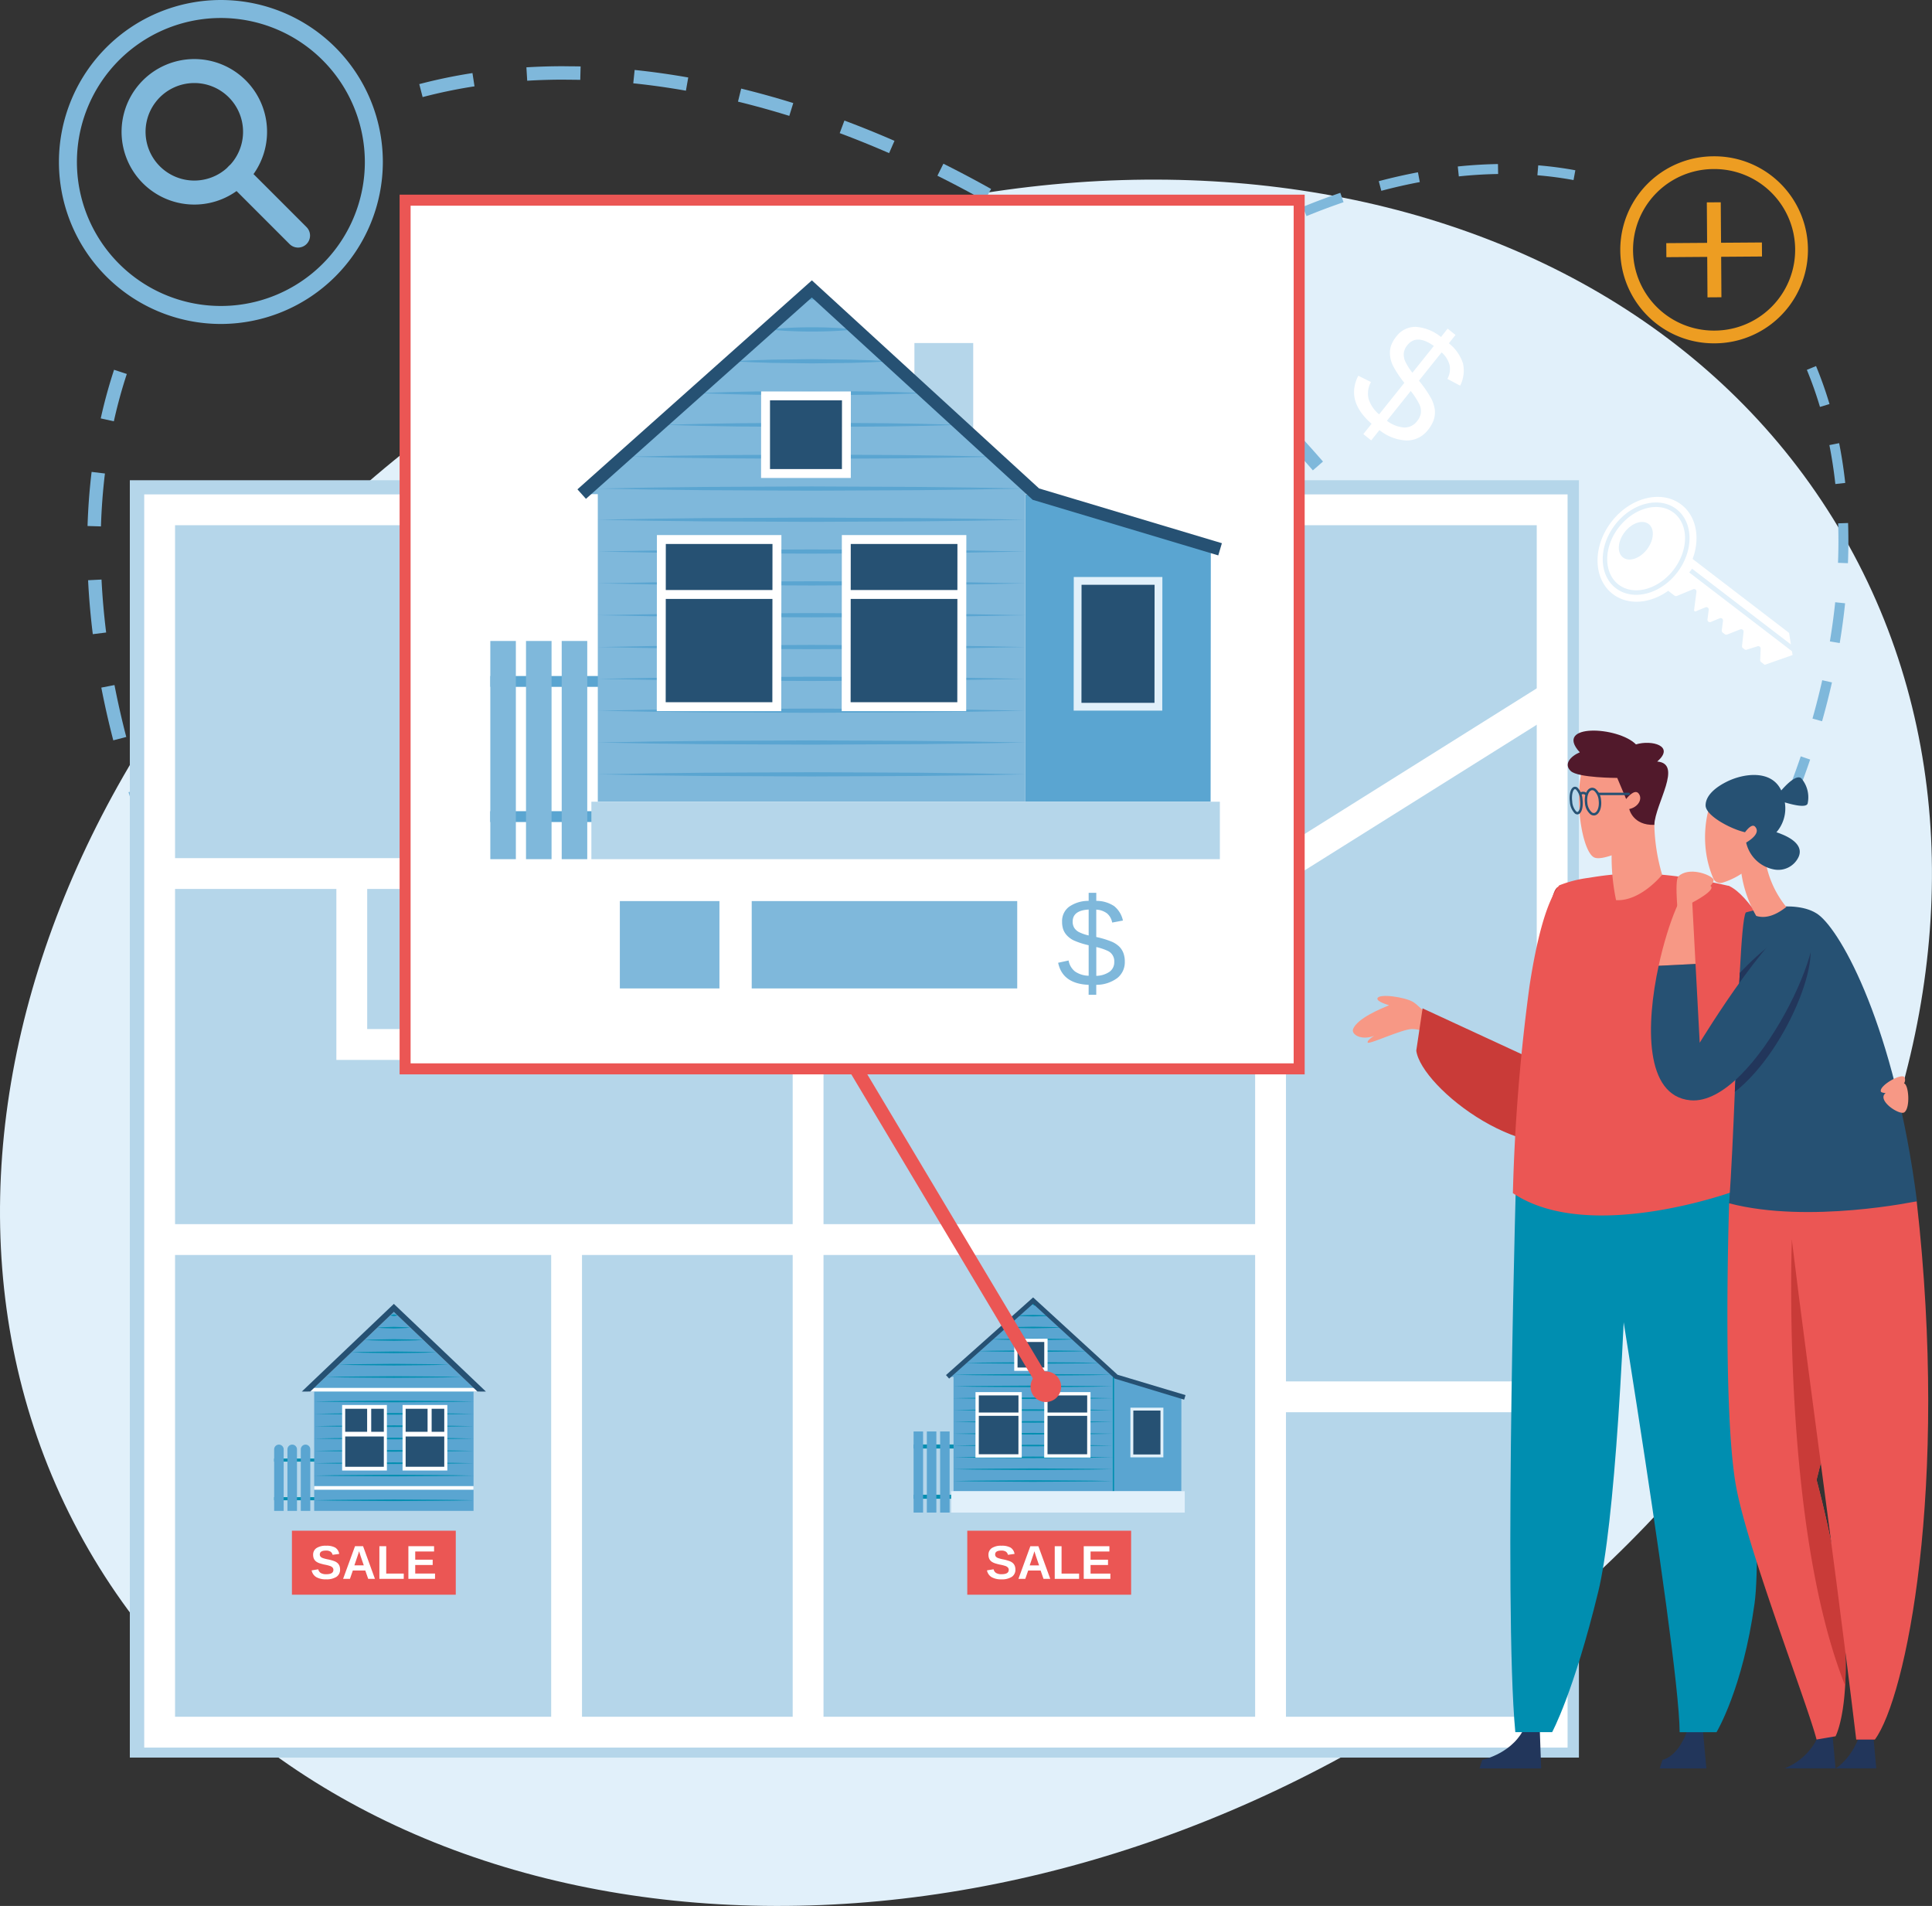 <svg id="flow02" xmlns="http://www.w3.org/2000/svg" xmlns:xlink="http://www.w3.org/1999/xlink" width="287.803" height="283.88" viewBox="0 0 287.803 283.88">
  <rect x="0" y="0" width="287.803" height="283.88" fill="#333333" stroke="none"/>
  <defs>
    <clipPath id="clip-path">
      <path id="パス_12272" data-name="パス 12272" d="M0,0H287.8V283.88H0Z" fill="none"/>
    </clipPath>
  </defs>
  <g id="マスクグループ_12" data-name="マスクグループ 12" clip-path="url(#clip-path)">
    <path id="パス_11775" data-name="パス 11775" d="M13.182,267.386C-20,209.911,11.623,129.528,83.817,87.846s157.62-28.877,190.8,28.6,1.559,137.859-70.635,179.54-157.62,28.878-190.8-28.6" transform="translate(0 -36.599)" fill="#e1f0fa"/>
    <path id="パス_11776" data-name="パス 11776" d="M184.184,249.354c-2.216,0-4.495-.078-6.772-.232l.135-1.993c2.669.18,5.331.256,7.907.219l.029,2q-.648.009-1.3.009m9.361-.474-.2-1.987c2.645-.273,5.269-.672,7.8-1.189l.4,1.959c-2.6.529-5.286.939-8,1.217m-24.154-.605c-2.621-.374-5.291-.85-7.935-1.414l.416-1.954c2.6.554,5.226,1.022,7.8,1.389Zm39.987-2.65-.609-1.9a67.394,67.394,0,0,0,7.344-2.823l.826,1.819a69.312,69.312,0,0,1-7.562,2.908m-55.743-.689c-2.542-.711-5.128-1.518-7.686-2.4l.65-1.89c2.521.867,5.07,1.663,7.575,2.363Zm-15.221-5.226c-2.451-1-4.931-2.084-7.37-3.228l.849-1.809c2.408,1.129,4.855,2.2,7.274,3.186Zm85.688-.8-1.047-1.7a60.717,60.717,0,0,0,6.413-4.539l1.258,1.553a62.881,62.881,0,0,1-6.624,4.689m-100.249-6.028c-2.344-1.245-4.7-2.571-7.009-3.942l1.022-1.718c2.28,1.355,4.609,2.665,6.924,3.9Zm112.835-4.173-1.45-1.376a60.338,60.338,0,0,0,5.022-6.038l1.617,1.174a62.416,62.416,0,0,1-5.188,6.239M110.03,224.679c-2.219-1.459-4.444-3-6.614-4.567l1.171-1.62c2.147,1.554,4.347,3.073,6.541,4.517Zm136.187-9.06-1.753-.96a65.414,65.414,0,0,0,3.351-7.119l1.855.742a67.379,67.379,0,0,1-3.454,7.337M97.009,215.26c-2.079-1.647-4.162-3.37-6.191-5.122l1.306-1.512c2.008,1.734,4.068,3.439,6.126,5.068Zm-12.161-10.5c-1.943-1.823-3.875-3.714-5.743-5.618l1.427-1.4c1.849,1.885,3.761,3.755,5.684,5.56Zm167.4-4.162-1.927-.53a77.061,77.061,0,0,0,1.691-7.705l1.97.329a78.953,78.953,0,0,1-1.734,7.907M73.6,193.294c-1.8-1.985-3.566-4.027-5.264-6.071l1.538-1.277c1.68,2.023,3.433,4.044,5.208,6.008Zm181.333-8.629-1.994-.144c.158-2.189.239-4.439.239-6.687q0-.606-.008-1.215l2-.026c.005.415.008.828.008,1.241,0,2.3-.082,4.594-.243,6.831m-191.6-3.729c-1.62-2.125-3.212-4.311-4.731-6.5l1.641-1.141c1.5,2.161,3.078,4.323,4.679,6.426Zm189.43-12.222c-.231-2.576-.564-5.22-.99-7.858l1.972-.319c.434,2.685.774,5.376,1.008,8Zm-198.6-.973c-1.426-2.257-2.817-4.577-4.136-6.893l1.736-.988c1.3,2.29,2.679,4.583,4.089,6.814Zm-7.946-13.976c-1.217-2.4-2.382-4.843-3.461-7.259l1.825-.814c1.065,2.386,2.216,4.8,3.419,7.17Zm204.037-.69c-.583-2.541-1.258-5.122-2.008-7.673l1.917-.563c.761,2.589,1.446,5.209,2.038,7.79Zm-210.587-14c-.969-2.513-1.874-5.066-2.688-7.586l1.9-.614c.8,2.485,1.7,5,2.652,7.481Zm206.126-1.225c-.876-2.459-1.84-4.95-2.865-7.4l1.844-.77c1.038,2.486,2.015,5.011,2.9,7.5ZM34.718,123.763c-.68-2.618-1.281-5.262-1.783-7.855l1.962-.38c.495,2.551,1.086,5.153,1.756,7.732Zm204.955-.561c-1.127-2.355-2.339-4.737-3.6-7.08l1.759-.949c1.28,2.371,2.507,4.782,3.648,7.166Zm-7.543-13.982c-1.349-2.243-2.779-4.5-4.251-6.716l1.663-1.106c1.489,2.238,2.936,4.523,4.3,6.791ZM31.667,107.949c-.335-2.695-.571-5.4-.7-8.035l2-.1c.128,2.588.361,5.242.689,7.888ZM223.334,95.984c-1.557-2.13-3.18-4.256-4.826-6.318l1.562-1.247c1.663,2.084,3.3,4.233,4.877,6.386ZM32.884,91.9l-2-.062c.085-2.723.29-5.435.607-8.058l1.984.239c-.31,2.566-.51,5.218-.593,7.881m180.533-8.348c-1.722-1.983-3.519-3.965-5.338-5.893l1.453-1.371c1.838,1.947,3.654,3.95,5.394,5.953ZM34.8,76.244l-1.951-.433c.547-2.466,1.216-4.9,1.986-7.242l1.9.625c-.75,2.276-1.4,4.649-1.933,7.05m167.7-4.249c-1.887-1.843-3.839-3.672-5.8-5.437l1.335-1.486c1.985,1.783,3.957,3.631,5.864,5.492ZM190.674,61.369c-2.043-1.686-4.142-3.344-6.238-4.929l1.2-1.594c2.119,1.6,4.24,3.277,6.305,4.981Zm-12.684-9.58c-2.191-1.509-4.428-2.976-6.646-4.361l1.058-1.7c2.243,1.4,4.5,2.883,6.722,4.409Zm-13.483-8.408c-2.314-1.3-4.677-2.548-7.021-3.716l.891-1.789c2.373,1.183,4.765,2.449,7.108,3.762ZM150.29,36.3c-2.442-1.065-4.917-2.068-7.358-2.979l.7-1.872c2.475.925,4.984,1.941,7.459,3.02Zm-14.868-5.548c-2.545-.79-5.116-1.5-7.643-2.121l.475-1.942c2.566.628,5.177,1.352,7.76,2.154ZM80.8,27.954,80.3,26.021a78.389,78.389,0,0,1,7.924-1.645l.306,1.975a76.244,76.244,0,0,0-7.721,1.6M120.022,27c-2.624-.462-5.263-.831-7.844-1.1l.206-1.987c2.628.272,5.314.649,7.984,1.12ZM96.379,25.515l-.12-1.995c1.821-.109,3.682-.164,5.533-.164.8.018,1.69.011,2.542.032l-.052,2c-.832-.022-1.648-.015-2.489-.032-1.812,0-3.633.054-5.415.161" transform="translate(-17.843 -13.493)" fill="#7fb8db"/>
    <path id="パス_11777" data-name="パス 11777" d="M324.146,232.415a59.126,59.126,0,0,1-5.988-.48l.2-1.47a57.382,57.382,0,0,0,5.837.467Zm6-.107-.094-1.481c1.913-.122,3.877-.332,5.834-.625l.219,1.467c-2,.3-4,.514-5.96.639m-17.9-1.494a49.986,49.986,0,0,1-5.743-1.8l.53-1.385a48.482,48.482,0,0,0,5.572,1.748Zm29.738-.261-.331-1.445c1.877-.431,3.789-.941,5.68-1.518l.433,1.418c-1.925.587-3.87,1.107-5.782,1.545m11.441-3.477-.524-1.388c1.8-.679,3.633-1.436,5.442-2.246l.607,1.353c-1.836.823-3.695,1.591-5.525,2.281m-52.4-.568a46.342,46.342,0,0,1-5.111-3.19l.866-1.2a44.917,44.917,0,0,0,4.948,3.089Zm63.3-4.312-.683-1.317c1.72-.891,3.456-1.851,5.157-2.852l.752,1.279c-1.725,1.014-3.484,1.986-5.227,2.89m-73.067-2.707a46.5,46.5,0,0,1-4.114-4.4l1.147-.94a45,45,0,0,0,3.982,4.26Zm83.362-3.339-.816-1.238c1.628-1.073,3.258-2.2,4.844-3.362l.875,1.2c-1.605,1.172-3.255,2.317-4.9,3.4M283.634,210.2a51.6,51.6,0,0,1-2.9-5.269l1.338-.639a50.31,50.31,0,0,0,2.815,5.118Zm100.631-1.089-.929-1.156c1.52-1.223,3.038-2.5,4.512-3.8l.981,1.112c-1.49,1.314-3.026,2.607-4.563,3.844m8.95-7.887-1.029-1.069c1.4-1.35,2.8-2.758,4.162-4.182L397.421,197c-1.372,1.44-2.788,2.864-4.206,4.228m-114.765-1.85c-.648-1.85-1.22-3.787-1.7-5.756l1.441-.351c.468,1.923,1.025,3.812,1.658,5.617ZM401.444,192.6l-1.115-.978c1.287-1.47,2.565-2.99,3.8-4.519l1.155.931c-1.244,1.545-2.535,3.08-3.836,4.566M275.6,187.735c-.292-1.942-.509-3.945-.647-5.956l1.481-.1c.134,1.971.346,3.935.633,5.837Zm133.327-4.421-1.191-.884c1.163-1.569,2.311-3.188,3.413-4.811l1.227.832c-1.113,1.641-2.273,3.277-3.449,4.863M276.252,175.8l-1.483-.009c.011-1.958.093-3.968.242-5.978l1.479.111c-.146,1.975-.226,3.952-.238,5.876m139.367-2.356-1.261-.781c1.035-1.672,2.043-3.382,3-5.082l1.294.726c-.965,1.719-1.984,3.447-3.031,5.137m-138.508-9.373-1.47-.2c.268-1.947.6-3.93.992-5.894l1.454.289c-.384,1.934-.712,3.888-.976,5.807m144.344-1.029-1.324-.669c.889-1.761,1.743-3.553,2.538-5.324l1.353.607c-.8,1.793-1.669,3.6-2.568,5.386M279.393,152.522l-1.436-.368c.486-1.9,1.036-3.834,1.633-5.743l1.415.442c-.589,1.886-1.131,3.793-1.612,5.669m146.947-.361-1.38-.543c.723-1.837,1.406-3.7,2.028-5.537l1.4.476c-.63,1.86-1.32,3.746-2.052,5.6M282.9,141.27l-1.392-.512c.682-1.851,1.42-3.719,2.2-5.55l1.365.578c-.766,1.81-1.5,3.655-2.169,5.483m147.258-.416-1.427-.4c.537-1.894,1.025-3.815,1.453-5.711l1.447.327c-.434,1.921-.929,3.869-1.473,5.788M287.5,130.41l-1.338-.64c.853-1.784,1.76-3.575,2.695-5.323l1.307.7c-.924,1.728-1.82,3.5-2.664,5.264m145.29-1.206-1.464-.244c.326-1.952.592-3.915.793-5.833l1.475.155c-.2,1.948-.475,3.941-.8,5.922M293.053,120l-1.277-.755c1-1.7,2.062-3.4,3.145-5.067l1.244.808c-1.073,1.649-2.119,3.336-3.112,5.014m140.965-2.688-1.482-.057q.064-1.638.064-3.255,0-1.32-.042-2.624l1.481-.049q.044,1.328.044,2.672,0,1.644-.065,3.312M299.485,110.11l-1.209-.86c1.146-1.61,2.341-3.221,3.555-4.787l1.173.908c-1.2,1.55-2.386,3.145-3.519,4.739m132.657-4.588c-.217-1.963-.516-3.914-.888-5.8l1.454-.289c.382,1.926.687,3.919.908,5.925Zm-125.429-4.741-1.133-.955c1.277-1.516,2.6-3.024,3.935-4.48l1.094,1c-1.32,1.441-2.63,2.932-3.9,4.433M429.85,94.034a57.031,57.031,0,0,0-1.953-5.517l1.369-.568a58.329,58.329,0,0,1,2.005,5.66ZM314.687,92.08l-1.05-1.047c1.4-1.4,2.848-2.794,4.3-4.131l1,1.091c-1.438,1.324-2.871,2.7-4.256,4.087m8.686-7.983-.954-1.135c1.519-1.277,3.085-2.532,4.654-3.733l.9,1.177c-1.552,1.187-3.1,2.429-4.6,3.691m9.369-7.161-.845-1.22c1.64-1.135,3.319-2.236,4.991-3.274l.783,1.259c-1.65,1.026-3.309,2.114-4.929,3.235m10.015-6.214-.716-1.3c1.754-.967,3.54-1.888,5.309-2.739l.643,1.337c-1.744.84-3.505,1.748-5.236,2.7m10.614-5.1-.564-1.372c1.852-.761,3.734-1.468,5.6-2.1l.477,1.4c-1.833.623-3.687,1.318-5.51,2.068m11.138-3.77-.38-1.433c1.946-.516,3.91-.961,5.837-1.323l.274,1.457c-1.892.356-3.82.793-5.731,1.3m28.633-1.6c-1.749-.323-3.559-.563-5.382-.714l.122-1.479c1.872.155,3.731.4,5.529.734ZM376.05,59.7l-.154-1.476c2.013-.21,4.026-.333,5.987-.363l.022,1.483c-1.916.029-3.886.149-5.855.356" transform="translate(-158.736 -33.427)" fill="#7fb8db"/>
    <path id="パス_12321" data-name="パス 12321" d="M0,0H215.865V190.254H0Z" transform="translate(19.341 71.529)" fill="#b5d6ea"/>
    <path id="パス_12320" data-name="パス 12320" d="M0,0H207.438V182.064H0Z" transform="translate(23.781 75.934)" fill="#b5d6ea"/>
    <path id="パス_11778" data-name="パス 11778" d="M262.907,361.032H50.876V174.376H262.907ZM55.468,356.44H258.315V178.968H55.468Z" transform="translate(-29.391 -100.738)" fill="#fff"/>
    <path id="パス_12319" data-name="パス 12319" d="M0,0H4.592V182.068H0Z" transform="translate(118.083 75.934)" fill="#fff"/>
    <path id="パス_12318" data-name="パス 12318" d="M0,0H4.592V182.068H0Z" transform="translate(186.973 75.934)" fill="#fff"/>
    <path id="パス_12317" data-name="パス 12317" d="M0,0H165.488V4.592H0Z" transform="translate(23.781 182.331)" fill="#fff"/>
    <path id="パス_11779" data-name="パス 11779" d="M222.462,271.74H56.313v-4.592H221.141l41.391-25.964,2.44,3.891Z" transform="translate(-32.532 -139.333)" fill="#fff"/>
    <path id="パス_12316" data-name="パス 12316" d="M0,0H41.95V4.592H0Z" transform="translate(189.269 205.753)" fill="#fff"/>
    <path id="パス_12315" data-name="パス 12315" d="M0,0H4.592V73.1H0Z" transform="translate(82.107 184.627)" fill="#fff"/>
    <path id="パス_11780" data-name="パス 11780" d="M145.763,335.865h-27.1V308.1h4.592v23.169h17.912V308.1h4.592Z" transform="translate(-68.555 -177.994)" fill="#fff"/>
    <path id="パス_12314" data-name="パス 12314" d="M0,0H6.127V.462H0Z" transform="translate(40.84 217.24)" fill="#008eb0"/>
    <path id="パス_12313" data-name="パス 12313" d="M0,0H6.127V.462H0Z" transform="translate(40.84 222.995)" fill="#008eb0"/>
    <path id="パス_11781" data-name="パス 11781" d="M106.806,509.523h0a.709.709,0,0,1,.709.709v9.161H106.1v-9.161a.709.709,0,0,1,.709-.709" transform="translate(-61.293 -294.355)" fill="#5aa5d1"/>
    <path id="パス_11782" data-name="パス 11782" d="M102.112,509.523h0a.709.709,0,0,1,.709.709v9.161H101.4v-9.161a.709.709,0,0,1,.709-.709" transform="translate(-58.581 -294.355)" fill="#5aa5d1"/>
    <path id="パス_11783" data-name="パス 11783" d="M97.419,509.523h0a.709.709,0,0,1,.709.709v9.161H96.71v-9.161a.709.709,0,0,1,.709-.709" transform="translate(-55.87 -294.355)" fill="#5aa5d1"/>
    <path id="パス_12312" data-name="パス 12312" d="M0,0H23.737V18.579H0Z" transform="translate(46.804 206.459)" fill="#5aa5d1"/>
    <path id="パス_11784" data-name="パス 11784" d="M110.832,494.141c3.956-.1,7.912-.077,11.869-.12,3.956.043,7.912.016,11.869.12-3.956.1-7.913.078-11.869.12-3.956-.043-7.913-.017-11.869-.12" transform="translate(-64.028 -285.399)" fill="#008eb0"/>
    <path id="パス_11785" data-name="パス 11785" d="M110.832,498.5c3.956-.1,7.912-.077,11.869-.12,3.956.043,7.912.016,11.869.12-3.956.1-7.913.078-11.869.12-3.956-.043-7.913-.017-11.869-.12" transform="translate(-64.028 -287.916)" fill="#008eb0"/>
    <path id="パス_11786" data-name="パス 11786" d="M110.832,502.852c3.956-.1,7.912-.077,11.869-.12,3.956.042,7.912.017,11.869.12-3.956.1-7.913.078-11.869.12-3.956-.043-7.913-.017-11.869-.12" transform="translate(-64.028 -290.431)" fill="#008eb0"/>
    <path id="パス_11787" data-name="パス 11787" d="M110.832,507.208c3.956-.1,7.912-.077,11.869-.12,3.956.042,7.912.016,11.869.12-3.956.1-7.913.078-11.869.12-3.956-.043-7.913-.017-11.869-.12" transform="translate(-64.028 -292.948)" fill="#008eb0"/>
    <path id="パス_11788" data-name="パス 11788" d="M110.832,511.564c3.956-.1,7.912-.077,11.869-.12,3.956.042,7.912.017,11.869.12-3.956.1-7.913.077-11.869.12-3.956-.043-7.913-.017-11.869-.12" transform="translate(-64.028 -295.464)" fill="#008eb0"/>
    <path id="パス_11789" data-name="パス 11789" d="M110.832,515.92c3.956-.1,7.912-.077,11.869-.12,3.956.042,7.912.017,11.869.12-3.956.1-7.913.078-11.869.12-3.956-.043-7.913-.017-11.869-.12" transform="translate(-64.028 -297.981)" fill="#008eb0"/>
    <path id="パス_11790" data-name="パス 11790" d="M110.832,520.275c3.956-.1,7.912-.077,11.869-.12,3.956.043,7.912.016,11.869.12-3.956.1-7.913.077-11.869.12-3.956-.043-7.913-.017-11.869-.12" transform="translate(-64.028 -300.497)" fill="#008eb0"/>
    <path id="パス_11791" data-name="パス 11791" d="M110.832,524.631c3.956-.1,7.912-.077,11.869-.12,3.956.043,7.912.016,11.869.12-3.956.1-7.913.078-11.869.12-3.956-.043-7.913-.017-11.869-.12" transform="translate(-64.028 -303.013)" fill="#008eb0"/>
    <path id="パス_11792" data-name="パス 11792" d="M110.832,528.987c3.956-.1,7.912-.077,11.869-.12,3.956.042,7.912.016,11.869.12-3.956.1-7.913.078-11.869.12-3.956-.043-7.913-.017-11.869-.12" transform="translate(-64.028 -305.53)" fill="#008eb0"/>
    <path id="パス_11793" data-name="パス 11793" d="M134.356,474.577h-24.9l12.45-11.859Z" transform="translate(-63.234 -267.315)" fill="#5aa5d1"/>
    <path id="パス_12311" data-name="パス 12311" d="M0,0H23.737V.541H0Z" transform="translate(46.804 221.347)" fill="#fff"/>
    <path id="パス_11794" data-name="パス 11794" d="M137.7,463.738a1.656,1.656,0,0,1,.524-.12,1.635,1.635,0,0,1,.524.12,1.614,1.614,0,0,1-.524.12,1.659,1.659,0,0,1-.524-.12" transform="translate(-79.548 -267.835)" fill="#008eb0"/>
    <path id="パス_11795" data-name="パス 11795" d="M133.123,468.1c.818-.1,1.637-.077,2.455-.12.819.042,1.637.017,2.456.12-.818.1-1.637.078-2.456.12-.818-.043-1.637-.017-2.455-.12" transform="translate(-76.906 -270.353)" fill="#008eb0"/>
    <path id="パス_11796" data-name="パス 11796" d="M128.549,472.454c1.462-.1,2.924-.077,4.387-.12,1.462.042,2.925.016,4.387.12-1.462.1-2.925.078-4.387.12-1.462-.043-2.924-.017-4.387-.12" transform="translate(-74.264 -272.87)" fill="#008eb0"/>
    <path id="パス_11797" data-name="パス 11797" d="M123.975,476.812c2.106-.1,4.212-.077,6.319-.12,2.106.043,4.212.016,6.318.12-2.106.1-4.212.077-6.318.12-2.106-.043-4.213-.017-6.319-.12" transform="translate(-71.621 -275.388)" fill="#008eb0"/>
    <path id="パス_11798" data-name="パス 11798" d="M119.412,481.158c2.748-.1,5.5-.077,8.245-.12,2.748.042,5.5.016,8.245.12-2.748.1-5.5.078-8.245.12-2.748-.043-5.5-.017-8.245-.12" transform="translate(-68.985 -277.899)" fill="#008eb0"/>
    <path id="パス_11799" data-name="パス 11799" d="M114.827,485.516c3.394-.1,6.788-.077,10.182-.12,3.394.042,6.788.016,10.181.12-3.394.1-6.788.078-10.181.12-3.394-.043-6.788-.017-10.182-.12" transform="translate(-66.336 -280.416)" fill="#008eb0"/>
    <path id="パス_11800" data-name="パス 11800" d="M110.833,489.874c3.956-.1,7.912-.077,11.869-.12,3.956.042,7.912.016,11.868.12-3.956.1-7.912.077-11.868.12-3.956-.043-7.913-.017-11.869-.12" transform="translate(-64.029 -282.934)" fill="#008eb0"/>
    <path id="パス_12310" data-name="パス 12310" d="M0,0H6.153V9.22H0Z" transform="translate(51.224 209.537)" fill="#265173"/>
    <path id="パス_11801" data-name="パス 11801" d="M127.358,495.548h-6.669v9.761h6.669Zm-.457,3.992h-1.88v-3.431h1.88Zm-5.755.7H126.9v4.507h-5.755Zm3.268-.7h-3.268v-3.431h3.268Z" transform="translate(-69.723 -286.281)" fill="#fff"/>
    <path id="パス_12309" data-name="パス 12309" d="M0,0H6.152V9.22H0Z" transform="translate(60.226 209.537)" fill="#265173"/>
    <path id="パス_11802" data-name="パス 11802" d="M148.675,495.548h-6.669v9.761h6.669Zm-.457,3.992h-1.88v-3.431h1.88Zm-5.755.7h5.755v4.507h-5.755Zm3.269-.7h-3.268v-3.431h3.268Z" transform="translate(-82.038 -286.281)" fill="#fff"/>
    <path id="パス_12308" data-name="パス 12308" d="M0,0H25.539V.541H0Z" transform="translate(45.903 206.72)" fill="#fff"/>
    <path id="パス_11803" data-name="パス 11803" d="M133.893,472.941h-1.259l-12.45-11.859-12.45,11.859h-1.259l13.708-13.055Z" transform="translate(-61.512 -265.679)" fill="#265173"/>
    <path id="パス_12307" data-name="パス 12307" d="M0,0H24.407V9.53H0Z" transform="translate(43.487 227.992)" fill="#eb5654"/>
    <path id="パス_11804" data-name="パス 11804" d="M114.17,548.714a1.262,1.262,0,0,1-.53,1.093,2.68,2.68,0,0,1-1.556.378,2.769,2.769,0,0,1-1.468-.332,1.518,1.518,0,0,1-.683-1l.984-.162a.872.872,0,0,0,.391.56,1.552,1.552,0,0,0,.8.174c.711,0,1.067-.215,1.067-.648a.485.485,0,0,0-.123-.342.921.921,0,0,0-.345-.226,5.811,5.811,0,0,0-.855-.217,7.741,7.741,0,0,1-.76-.206,2.057,2.057,0,0,1-.386-.183,1.107,1.107,0,0,1-.293-.254,1.084,1.084,0,0,1-.188-.348,1.427,1.427,0,0,1-.068-.459,1.16,1.16,0,0,1,.5-1.011,2.483,2.483,0,0,1,1.44-.35,2.607,2.607,0,0,1,1.359.283,1.35,1.35,0,0,1,.584.935l-.986.135a.771.771,0,0,0-.309-.472,1.186,1.186,0,0,0-.669-.159c-.616,0-.924.192-.924.579a.477.477,0,0,0,.1.31.749.749,0,0,0,.292.206,4.97,4.97,0,0,0,.783.212,6.288,6.288,0,0,1,1,.275,1.561,1.561,0,0,1,.478.292,1.114,1.114,0,0,1,.269.4,1.442,1.442,0,0,1,.094.537" transform="translate(-63.51 -314.953)" fill="#fff"/>
    <path id="パス_11805" data-name="パス 11805" d="M124.771,550.215l-.433-1.243h-1.854l-.432,1.243h-1.019l1.775-4.864h1.2l1.768,4.864ZM123.41,546.1l-.021.076c-.023.084-.05.177-.083.283s-.23.688-.593,1.746h1.4l-.48-1.4-.148-.469Z" transform="translate(-69.922 -315.053)" fill="#fff"/>
    <path id="パス_11806" data-name="パス 11806" d="M133.832,550.215v-4.864h1.017v4.077h2.611v.787Z" transform="translate(-77.316 -315.053)" fill="#fff"/>
    <path id="パス_11807" data-name="パス 11807" d="M144.061,550.215v-4.864h3.825v.787h-2.807v1.221h2.6v.788h-2.6v1.28h2.95v.787Z" transform="translate(-83.225 -315.053)" fill="#fff"/>
    <path id="パス_12306" data-name="パス 12306" d="M0,0H3.255V7.224H0Z" transform="translate(159.576 196.715)" fill="#b5d6ea"/>
    <path id="パス_11808" data-name="パス 11808" d="M402.678,488.62l-10.266-2.988L392.4,502.66h10.268Z" transform="translate(-226.691 -280.553)" fill="#5aa5d1"/>
    <path id="パス_12305" data-name="パス 12305" d="M0,0H.242V17.337H0Z" transform="translate(165.722 204.771)" fill="#008eb0"/>
    <path id="パス_12304" data-name="パス 12304" d="M0,0H6.109V.6H0Z" transform="translate(136.097 215.148)" fill="#008eb0"/>
    <path id="パス_12303" data-name="パス 12303" d="M0,0H6.109V.6H0Z" transform="translate(136.091 222.632)" fill="#008eb0"/>
    <path id="パス_12302" data-name="パス 12302" d="M0,0H1.414V12.08H0Z" transform="translate(140.047 213.209)" fill="#5aa5d1"/>
    <path id="パス_12301" data-name="パス 12301" d="M0,0H1.415V12.08H0Z" transform="translate(138.07 213.209)" fill="#5aa5d1"/>
    <path id="パス_12300" data-name="パス 12300" d="M0,0H1.415V12.08H0Z" transform="translate(136.094 213.209)" fill="#5aa5d1"/>
    <path id="パス_12299" data-name="パス 12299" d="M0,0H23.67V17.8H0Z" transform="translate(142.045 204.31)" fill="#5aa5d1"/>
    <path id="パス_11809" data-name="パス 11809" d="M336.379,488.829c3.945-.1,7.89-.075,11.835-.117,3.945.041,7.89.016,11.835.117-3.945.1-7.89.076-11.835.117-3.945-.042-7.89-.016-11.835-.117" transform="translate(-194.328 -282.332)" fill="#008eb0"/>
    <path id="パス_11810" data-name="パス 11810" d="M336.375,493c3.945-.1,7.89-.075,11.835-.117,3.945.041,7.89.016,11.835.117-3.945.1-7.89.076-11.835.117-3.945-.042-7.89-.016-11.835-.117" transform="translate(-194.326 -284.742)" fill="#008eb0"/>
    <path id="パス_11811" data-name="パス 11811" d="M336.372,497.174c3.945-.1,7.89-.075,11.835-.117,3.945.041,7.89.016,11.835.117-3.945.1-7.89.076-11.835.117-3.945-.042-7.89-.016-11.835-.117" transform="translate(-194.324 -287.153)" fill="#008eb0"/>
    <path id="パス_11812" data-name="パス 11812" d="M336.369,501.345c3.945-.1,7.89-.075,11.835-.117,3.945.041,7.89.016,11.835.117-3.945.1-7.89.076-11.835.117-3.945-.042-7.89-.016-11.835-.117" transform="translate(-194.323 -289.563)" fill="#008eb0"/>
    <path id="パス_11813" data-name="パス 11813" d="M336.366,505.518c3.945-.1,7.889-.075,11.835-.117,3.945.041,7.889.016,11.834.117-3.945.1-7.89.076-11.834.117-3.945-.042-7.89-.016-11.835-.117" transform="translate(-194.321 -291.973)" fill="#008eb0"/>
    <path id="パス_11814" data-name="パス 11814" d="M336.362,509.691c3.945-.1,7.89-.075,11.835-.117,3.945.041,7.89.016,11.835.117-3.945.1-7.89.076-11.835.117-3.945-.042-7.89-.016-11.835-.117" transform="translate(-194.318 -294.384)" fill="#008eb0"/>
    <path id="パス_11815" data-name="パス 11815" d="M336.358,513.863c3.945-.1,7.89-.075,11.835-.117,3.945.041,7.89.016,11.835.117-3.945.1-7.89.076-11.835.117-3.945-.042-7.89-.016-11.835-.117" transform="translate(-194.316 -296.794)" fill="#008eb0"/>
    <path id="パス_11816" data-name="パス 11816" d="M336.355,518.036c3.945-.1,7.89-.075,11.835-.117,3.945.041,7.89.016,11.835.117-3.945.1-7.89.076-11.835.117-3.945-.042-7.89-.016-11.835-.117" transform="translate(-194.314 -299.205)" fill="#008eb0"/>
    <path id="パス_11817" data-name="パス 11817" d="M336.352,522.208c3.945-.1,7.89-.075,11.835-.117,3.945.041,7.89.016,11.835.117-3.945.1-7.89.076-11.835.117-3.945-.042-7.89-.016-11.835-.117" transform="translate(-194.313 -301.615)" fill="#008eb0"/>
    <path id="パス_11818" data-name="パス 11818" d="M359.839,470.091H335.01l12.423-11.36Z" transform="translate(-193.538 -265.012)" fill="#5aa5d1"/>
    <path id="パス_11819" data-name="パス 11819" d="M363.191,459.7a1.673,1.673,0,0,1,.522-.117.274.274,0,1,1,0,.234,1.663,1.663,0,0,1-.522-.117" transform="translate(-209.818 -265.507)" fill="#008eb0"/>
    <path id="パス_11820" data-name="パス 11820" d="M358.627,463.88c.816-.1,1.632-.075,2.448-.117.816.041,1.632.016,2.448.117-.816.1-1.632.076-2.448.117-.816-.042-1.632-.016-2.448-.117" transform="translate(-207.181 -267.919)" fill="#008eb0"/>
    <path id="パス_11821" data-name="パス 11821" d="M354.063,468.054c1.458-.1,2.916-.075,4.375-.117,1.458.041,2.916.016,4.374.117-1.458.1-2.916.076-4.374.117-1.458-.042-2.916-.016-4.375-.117" transform="translate(-204.544 -270.33)" fill="#008eb0"/>
    <path id="パス_11822" data-name="パス 11822" d="M349.5,472.229c2.1-.1,4.2-.075,6.3-.117,2.1.041,4.2.016,6.3.117-2.1.1-4.2.076-6.3.117-2.1-.042-4.2-.016-6.3-.117" transform="translate(-201.907 -272.742)" fill="#008eb0"/>
    <path id="パス_11823" data-name="パス 11823" d="M344.945,476.392c2.741-.1,5.481-.075,8.222-.117,2.74.041,5.481.016,8.222.117-2.741.1-5.481.076-8.222.117-2.741-.042-5.481-.016-8.222-.117" transform="translate(-199.277 -275.147)" fill="#008eb0"/>
    <path id="パス_11824" data-name="パス 11824" d="M340.369,480.567c3.384-.1,6.769-.075,10.153-.117,3.384.041,6.769.016,10.153.117-3.384.1-6.768.076-10.153.117-3.384-.042-6.769-.016-10.153-.117" transform="translate(-196.633 -277.559)" fill="#008eb0"/>
    <path id="パス_11825" data-name="パス 11825" d="M336.384,484.741c3.945-.1,7.889-.075,11.834-.117,3.945.041,7.89.016,11.834.117-3.945.1-7.889.076-11.834.117-3.945-.042-7.89-.016-11.834-.117" transform="translate(-194.331 -279.97)" fill="#008eb0"/>
    <path id="パス_11826" data-name="パス 11826" d="M369.179,472.834,358.843,469.7l-12.17-11.145L334.168,469.7l-.469-.525,12.98-11.57,12.58,11.52,10.122,3.032Z" transform="translate(-192.78 -264.363)" fill="#265173"/>
    <path id="パス_12298" data-name="パス 12298" d="M0,0H6.4V9.255H0Z" transform="translate(145.561 207.591)" fill="#265173"/>
    <path id="パス_11827" data-name="パス 11827" d="M350.993,500.746H344.1l.007-9.75H351Zm-6.4-.494H350.5l.008-8.762H344.6Z" transform="translate(-198.789 -283.651)" fill="#fff"/>
    <path id="パス_12297" data-name="パス 12297" d="M0,0H6.4V.493H0Z" transform="translate(145.562 210.388)" fill="#fff"/>
    <path id="パス_12296" data-name="パス 12296" d="M0,0H6.4V9.255H0Z" transform="translate(155.801 207.591)" fill="#265173"/>
    <path id="パス_11828" data-name="パス 11828" d="M375.238,500.746h-6.894l.008-9.75h6.893Zm-6.4-.494h5.906l.008-8.762h-5.906Z" transform="translate(-212.795 -283.651)" fill="#fff"/>
    <path id="パス_12295" data-name="パス 12295" d="M0,0H6.4V.493H0Z" transform="translate(155.802 210.388)" fill="#fff"/>
    <path id="パス_12294" data-name="パス 12294" d="M0,0H4.475V4.3H0Z" transform="translate(151.333 199.639)" fill="#265173"/>
    <path id="パス_11829" data-name="パス 11829" d="M362.741,476.957h-4.968l0-4.793h4.97Zm-4.475-.494h3.983l0-3.806h-3.983Z" transform="translate(-206.688 -272.772)" fill="#fff"/>
    <path id="パス_12293" data-name="パス 12293" d="M0,0H4.476V6.967H0Z" transform="translate(168.611 209.88)" fill="#265173"/>
    <path id="パス_11830" data-name="パス 11830" d="M403.663,503.888h-4.908l.006-7.4h4.907Zm-4.476-.431h4.045l.005-6.536h-4.044Z" transform="translate(-230.364 -286.825)" fill="#e1f0fa"/>
    <path id="パス_12292" data-name="パス 12292" d="M0,0H34.8V3.181H0Z" transform="translate(141.689 222.108)" fill="#e1f0fa"/>
    <path id="パス_12291" data-name="パス 12291" d="M0,0H24.408V9.53H0Z" transform="translate(144.091 227.993)" fill="#eb5654"/>
    <path id="パス_11831" data-name="パス 11831" d="M352.4,548.721a1.263,1.263,0,0,1-.53,1.093,2.679,2.679,0,0,1-1.556.378,2.769,2.769,0,0,1-1.468-.332,1.519,1.519,0,0,1-.683-1.005l.984-.162a.874.874,0,0,0,.391.56,1.552,1.552,0,0,0,.8.174c.711,0,1.067-.215,1.067-.648a.485.485,0,0,0-.123-.342.921.921,0,0,0-.345-.225,5.771,5.771,0,0,0-.855-.216,7.811,7.811,0,0,1-.76-.206,2.048,2.048,0,0,1-.386-.183,1.1,1.1,0,0,1-.294-.254,1.086,1.086,0,0,1-.188-.348,1.424,1.424,0,0,1-.068-.459,1.161,1.161,0,0,1,.5-1.011,2.484,2.484,0,0,1,1.441-.35,2.607,2.607,0,0,1,1.359.283,1.351,1.351,0,0,1,.584.935l-.986.135a.773.773,0,0,0-.309-.472,1.186,1.186,0,0,0-.669-.159c-.616,0-.925.193-.925.58a.477.477,0,0,0,.1.31.755.755,0,0,0,.292.206,4.989,4.989,0,0,0,.782.212,6.289,6.289,0,0,1,1,.275,1.55,1.55,0,0,1,.478.292,1.112,1.112,0,0,1,.269.4,1.44,1.44,0,0,1,.094.537" transform="translate(-201.137 -314.957)" fill="#fff"/>
    <path id="パス_11832" data-name="パス 11832" d="M363,550.222l-.433-1.243h-1.854l-.432,1.243h-1.019l1.775-4.864h1.2l1.768,4.864Zm-1.361-4.115-.021.076c-.023.083-.05.177-.083.283s-.23.689-.593,1.747h1.4l-.48-1.4-.148-.469Z" transform="translate(-207.55 -315.057)" fill="#fff"/>
    <path id="パス_11833" data-name="パス 11833" d="M372.064,550.222v-4.864h1.017v4.077h2.611v.787Z" transform="translate(-214.944 -315.057)" fill="#fff"/>
    <path id="パス_11834" data-name="パス 11834" d="M382.292,550.222v-4.864h3.825v.787h-2.807v1.221h2.6v.789h-2.6v1.28h2.95v.787Z" transform="translate(-220.853 -315.057)" fill="#fff"/>
    <path id="パス_11835" data-name="パス 11835" d="M301.966,376.99l28.278,47.346Z" transform="translate(-174.448 -217.789)" fill="#fff"/>
    <path id="パス_12290" data-name="パス 12290" d="M0,0H2.045V55.148H0Z" transform="matrix(0.859, -0.513, 0.513, 0.859, 126.641, 159.725)" fill="#eb5654"/>
    <path id="パス_11836" data-name="パス 11836" d="M368.092,485.992a2.276,2.276,0,1,1-2.276-2.276,2.276,2.276,0,0,1,2.276,2.276" transform="translate(-210.02 -279.446)" fill="#eb5654"/>
    <path id="パス_12289" data-name="パス 12289" d="M0,0H133.184V129.387H0Z" transform="translate(60.348 29.813)" fill="#fff"/>
    <path id="パス_11837" data-name="パス 11837" d="M275.786,199.684H140.961V68.656H275.786ZM142.6,198.043H274.146V70.3H142.6Z" transform="translate(-81.434 -39.663)" fill="#eb5654"/>
    <path id="パス_12288" data-name="パス 12288" d="M0,0H8.758V19.435H0Z" transform="translate(136.218 51.093)" fill="#b5d6ea"/>
    <path id="パス_11838" data-name="パス 11838" d="M389.287,182.319l-27.619-8.04-.037,45.815h27.625Z" transform="translate(-208.916 -100.682)" fill="#5aa5d1"/>
    <path id="パス_12287" data-name="パス 12287" d="M0,0H16.436V1.615H0Z" transform="translate(73.048 100.689)" fill="#5aa5d1"/>
    <path id="パス_12286" data-name="パス 12286" d="M0,0H16.436V1.615H0Z" transform="translate(73.032 120.821)" fill="#5aa5d1"/>
    <path id="パス_12285" data-name="パス 12285" d="M0,0H3.806V32.5H0Z" transform="translate(83.675 95.47)" fill="#7fb8db"/>
    <path id="パス_12284" data-name="パス 12284" d="M0,0H3.806V32.5H0Z" transform="translate(78.357 95.47)" fill="#7fb8db"/>
    <path id="パス_12283" data-name="パス 12283" d="M0,0H3.806V32.5H0Z" transform="translate(73.04 95.47)" fill="#7fb8db"/>
    <path id="パス_12282" data-name="パス 12282" d="M0,0H63.682V47.883H0Z" transform="translate(89.052 71.529)" fill="#7fb8db"/>
    <path id="パス_11839" data-name="パス 11839" d="M210.912,182.879q7.96-.174,15.92-.242l15.92-.073,15.92.073q7.96.064,15.92.243-7.961.175-15.92.243l-15.92.072-15.92-.073q-7.96-.063-15.92-.242" transform="translate(-121.845 -105.468)" fill="#5aa5d1"/>
    <path id="パス_11840" data-name="パス 11840" d="M210.9,194.105q7.96-.174,15.92-.242l15.92-.074,15.92.072q7.96.065,15.921.243-7.96.175-15.921.243l-15.92.072-15.92-.073q-7.96-.063-15.92-.242" transform="translate(-121.839 -111.954)" fill="#5aa5d1"/>
    <path id="パス_11841" data-name="パス 11841" d="M210.893,205.331q7.96-.174,15.92-.242l15.92-.073,15.921.072q7.96.064,15.92.243-7.96.175-15.92.243l-15.921.072-15.92-.073q-7.96-.063-15.92-.242" transform="translate(-121.834 -118.439)" fill="#5aa5d1"/>
    <path id="パス_11842" data-name="パス 11842" d="M210.884,216.556q7.96-.174,15.92-.242l15.92-.073,15.921.072q7.96.064,15.92.243-7.96.175-15.92.243l-15.921.073L226.8,216.8q-7.96-.063-15.92-.242" transform="translate(-121.829 -124.924)" fill="#5aa5d1"/>
    <path id="パス_11843" data-name="パス 11843" d="M210.875,227.782q7.96-.174,15.92-.242l15.92-.073,15.92.072q7.961.064,15.921.243-7.96.175-15.921.243l-15.92.073-15.92-.073q-7.96-.063-15.92-.242" transform="translate(-121.824 -131.409)" fill="#5aa5d1"/>
    <path id="パス_11844" data-name="パス 11844" d="M210.866,239.008q7.96-.174,15.92-.242l15.92-.074,15.92.073q7.96.064,15.92.243-7.96.175-15.92.243l-15.92.072-15.92-.073q-7.96-.063-15.92-.242" transform="translate(-121.819 -137.894)" fill="#5aa5d1"/>
    <path id="パス_11845" data-name="パス 11845" d="M210.857,250.233q7.96-.174,15.92-.242l15.92-.073,15.92.073q7.96.064,15.92.243-7.96.176-15.92.243l-15.92.072-15.92-.073q-7.96-.063-15.92-.242" transform="translate(-121.813 -144.379)" fill="#5aa5d1"/>
    <path id="パス_11846" data-name="パス 11846" d="M210.848,261.459q7.96-.174,15.92-.242l15.92-.073,15.92.073q7.96.064,15.921.243-7.96.175-15.921.243l-15.92.072-15.92-.073q-7.96-.063-15.92-.242" transform="translate(-121.808 -150.865)" fill="#5aa5d1"/>
    <path id="パス_11847" data-name="パス 11847" d="M210.839,272.685q7.96-.174,15.92-.242l15.92-.073,15.92.072q7.96.064,15.92.243-7.96.176-15.92.243L242.68,273l-15.92-.074q-7.96-.063-15.92-.242" transform="translate(-121.803 -157.35)" fill="#5aa5d1"/>
    <path id="パス_11848" data-name="パス 11848" d="M274.029,132.469h-66.8l33.425-30.562Z" transform="translate(-119.718 -58.872)" fill="#7fb8db"/>
    <path id="パス_11849" data-name="パス 11849" d="M283.049,104.525a3.287,3.287,0,0,1,2.81,0,3.172,3.172,0,0,1-1.405.315,3.209,3.209,0,0,1-1.4-.315" transform="translate(-163.519 -60.203)" fill="#5aa5d1"/>
    <path id="パス_11850" data-name="パス 11850" d="M270.769,115.756a64.882,64.882,0,0,1,6.587-.315,64.038,64.038,0,0,1,6.587.315,64.157,64.157,0,0,1-6.587.315,65.006,65.006,0,0,1-6.587-.315" transform="translate(-156.425 -66.691)" fill="#5aa5d1"/>
    <path id="パス_11851" data-name="パス 11851" d="M258.488,126.987q2.942-.174,5.885-.242l5.885-.073,5.885.073q2.942.064,5.885.243-2.942.175-5.885.243l-5.885.072-5.885-.073q-2.942-.063-5.885-.242" transform="translate(-149.33 -73.179)" fill="#5aa5d1"/>
    <path id="パス_11852" data-name="パス 11852" d="M246.208,138.218q4.238-.174,8.476-.242l8.475-.074,8.476.073q4.238.064,8.475.243-4.238.175-8.475.243l-8.476.072-8.475-.073q-4.238-.063-8.476-.242" transform="translate(-142.236 -79.667)" fill="#5aa5d1"/>
    <path id="パス_11853" data-name="パス 11853" d="M233.959,149.42q5.53-.174,11.06-.242l11.06-.073,11.06.072q5.53.064,11.06.243-5.53.175-11.06.243l-11.06.073-11.06-.073q-5.531-.063-11.06-.242" transform="translate(-135.16 -86.139)" fill="#5aa5d1"/>
    <path id="パス_11854" data-name="パス 11854" d="M221.648,160.651q6.828-.174,13.658-.242l13.657-.073,13.657.072q6.829.064,13.658.243-6.828.175-13.658.243l-13.657.073-13.657-.074q-6.83-.063-13.658-.242" transform="translate(-128.047 -92.627)" fill="#5aa5d1"/>
    <path id="パス_11855" data-name="パス 11855" d="M210.924,171.883q7.96-.174,15.92-.242l15.92-.073,15.92.072q7.96.064,15.92.243-7.96.175-15.92.243l-15.92.073-15.92-.073q-7.96-.063-15.92-.242" transform="translate(-121.852 -99.116)" fill="#5aa5d1"/>
    <path id="パス_11856" data-name="パス 11856" d="M299.161,139.848l-27.649-8.281-32.9-30.131-33.645,29.989L203.7,130.01l34.922-31.128,33.846,30.995,27.233,8.155Z" transform="translate(-117.68 -57.125)" fill="#265173"/>
    <path id="パス_12281" data-name="パス 12281" d="M0,0H17.219V24.9H0Z" transform="translate(98.512 80.356)" fill="#265173"/>
    <path id="パス_11857" data-name="パス 11857" d="M250.228,214.942H231.683l.02-26.227h18.545Zm-17.217-1.326H248.9l.019-23.575H233.029Z" transform="translate(-133.845 -109.022)" fill="#fff"/>
    <path id="パス_12280" data-name="パス 12280" d="M0,0H17.219V1.326H0Z" transform="translate(98.514 87.881)" fill="#fff"/>
    <path id="パス_12279" data-name="パス 12279" d="M0,0H17.219V24.9H0Z" transform="translate(126.06 80.356)" fill="#265173"/>
    <path id="パス_11858" data-name="パス 11858" d="M315.462,214.942H296.917l.021-26.227h18.545Zm-17.218-1.326h15.893l.019-23.575H298.264Z" transform="translate(-171.531 -109.022)" fill="#fff"/>
    <path id="パス_12278" data-name="パス 12278" d="M0,0H17.219V1.326H0Z" transform="translate(126.063 87.881)" fill="#fff"/>
    <path id="パス_12277" data-name="パス 12277" d="M0,0H12.041V11.568H0Z" transform="translate(114.041 58.961)" fill="#265173"/>
    <path id="パス_11859" data-name="パス 11859" d="M281.837,150.944H268.469l.01-12.893h13.369ZM269.8,149.618h10.715l.009-10.242H269.8Z" transform="translate(-155.096 -79.753)" fill="#fff"/>
    <path id="パス_12276" data-name="パス 12276" d="M0,0H12.042V18.744H0Z" transform="translate(160.525 86.514)" fill="#265173"/>
    <path id="パス_11860" data-name="パス 11860" d="M391.936,223.4h-13.2l.016-19.9h13.2Zm-12.04-1.161h10.88l.015-17.582H379.91Z" transform="translate(-218.796 -117.559)" fill="#e1f0fa"/>
    <path id="パス_12275" data-name="パス 12275" d="M0,0H93.623V8.558H0Z" transform="translate(88.095 119.412)" fill="#b5d6ea"/>
    <path id="パス_11861" data-name="パス 11861" d="M377.813,328.6q-3.9-.165-4.545-3.29l1.557-.339a2.642,2.642,0,0,0,.958,1.64,3.716,3.716,0,0,0,2.03.632v-4.545a11.5,11.5,0,0,1-2.24-.725,3.5,3.5,0,0,1-1-.737,2.616,2.616,0,0,1-.549-.893,3.425,3.425,0,0,1-.169-1.146,2.655,2.655,0,0,1,1.031-2.221,5.046,5.046,0,0,1,2.927-.886v-1.2h1.137v1.2a4.794,4.794,0,0,1,2.648.775,3.754,3.754,0,0,1,1.32,2.158l-1.6.3a2.355,2.355,0,0,0-.742-1.343,2.869,2.869,0,0,0-1.631-.583v4.077a13.364,13.364,0,0,1,2.332.707,3.749,3.749,0,0,1,1.095.724,2.684,2.684,0,0,1,.614.954,3.589,3.589,0,0,1,.21,1.291,3,3,0,0,1-1.108,2.429,5.227,5.227,0,0,1-3.144,1.017v1.485h-1.137Zm-2.382-9.42a1.738,1.738,0,0,0,.228.916,1.822,1.822,0,0,0,.684.633,6.309,6.309,0,0,0,1.47.514v-3.858q-2.381.129-2.382,1.8m6.195,5.992a1.685,1.685,0,0,0-.926-1.616,8.6,8.6,0,0,0-1.75-.592v4.289a3.6,3.6,0,0,0,1.984-.614,1.746,1.746,0,0,0,.692-1.467" transform="translate(-215.639 -181.912)" fill="#7fb8db"/>
    <path id="パス_12274" data-name="パス 12274" d="M0,0H14.836V13.01H0Z" transform="translate(92.336 134.212)" fill="#7fb8db"/>
    <path id="パス_12273" data-name="パス 12273" d="M0,0H39.552V13.01H0Z" transform="translate(111.98 134.212)" fill="#7fb8db"/>
    <path id="パス_11862" data-name="パス 11862" d="M480.261,129.723q-3.9-3.4-1.978-7.157l1.89.938a3.492,3.492,0,0,0-.366,2.487,4.912,4.912,0,0,0,1.576,2.331l3.758-4.7a15.194,15.194,0,0,1-1.718-2.6,4.673,4.673,0,0,1-.422-1.589,3.5,3.5,0,0,1,.17-1.378,4.606,4.606,0,0,1,.773-1.324,3.522,3.522,0,0,1,2.9-1.445,6.7,6.7,0,0,1,3.757,1.507l.991-1.241,1.174.94-.991,1.241a6.324,6.324,0,0,1,2.1,2.989,4.967,4.967,0,0,1-.421,3.322l-1.9-1.006a3.127,3.127,0,0,0,.342-2,3.79,3.79,0,0,0-1.206-1.949l-3.372,4.215a17.865,17.865,0,0,1,1.83,2.656,5.06,5.06,0,0,1,.531,1.654,3.558,3.558,0,0,1-.153,1.492,4.766,4.766,0,0,1-.849,1.511,3.965,3.965,0,0,1-3.154,1.594,6.927,6.927,0,0,1-4.091-1.549l-1.228,1.535-1.174-.94Zm6.774-.391a2.415,2.415,0,0,0,.565-1.209,2.452,2.452,0,0,0-.183-1.226,11.394,11.394,0,0,0-1.323-2.06l-3.545,4.433a4.76,4.76,0,0,0,2.558,1.006,2.31,2.31,0,0,0,1.928-.944m-1.448-11.315a2.277,2.277,0,0,0-.521,1.137,2.412,2.412,0,0,0,.183,1.217,8.363,8.363,0,0,0,1.094,1.747l3.19-3.988q-2.57-1.836-3.947-.112" transform="translate(-275.941 -66.602)" fill="#fff"/>
    <path id="パス_11863" data-name="パス 11863" d="M490.709,357.565c.429-.579-3.312-4.682-4.532-5.407-1.2-.713-5.05-1.281-5.293-.538-.169.519,1.737,1.032,1.737,1.032-1.407.6-4.67,1.94-5.351,3.513-.362.837,1.194,1.787,3.115,1.047-.454.287-1.092.769-.946,1.006.193.314,5.106-1.99,6.563-2.019,2.033-.04,4.419,1.755,4.708,1.366" transform="translate(-275.691 -202.931)" fill="#f79885"/>
    <path id="パス_11864" data-name="パス 11864" d="M520.681,312.652c6.883-2.837,13.472,32.075,5.517,36.807-9.725,5.785-25.885-6.94-26.6-12.449l.937-6.294,17.829,8.244c-.416-9.569.533-25.571,2.32-26.308" transform="translate(-288.619 -180.527)" fill="#c93b38"/>
    <path id="パス_11865" data-name="パス 11865" d="M589.859,608.347h1.975l.588,6.493h-6.951l.425-1.28s2.552-.37,3.962-5.213" transform="translate(-338.231 -351.446)" fill="#22365b"/>
    <path id="パス_11866" data-name="パス 11866" d="M528.776,608.347h2.071l.232,6.494h-9.191l.426-1.281s4.8-.96,6.462-5.213" transform="translate(-301.498 -351.446)" fill="#22365b"/>
    <path id="パス_11867" data-name="パス 11867" d="M586.407,472.305c-1.749,12.741-5.672,19.214-5.672,19.214h-5.49c-.085-12.6-12.619-87.305-12.619-87.305l19.962,1.151h.019c3.277,24.137,4.934,58.715,3.8,66.94" transform="translate(-325.033 -233.517)" fill="#008eb0"/>
    <path id="パス_11868" data-name="パス 11868" d="M533.723,407.032s-1.995,67.264-.205,86.054H539s3.2-5.84,6.872-20.925c2.4-9.857,4.02-37.526,4.645-65.227Z" transform="translate(-307.786 -235.088)" fill="#008eb0"/>
    <path id="パス_11869" data-name="パス 11869" d="M566.887,349.389c0,2.22,0,4.25.052,5.937,0,0-21.818,8.087-33.261.378a282.82,282.82,0,0,1,2.495-30.972c1.015-6.556,2.426-12.286,4.4-14.867a18.11,18.11,0,0,1,4.371-1.119c4.319-.705,9.757-1.388,20.941,1.21,0,0,1.032,27.595,1,39.433" transform="translate(-308.309 -177.994)" fill="#eb5654"/>
    <path id="パス_11870" data-name="パス 11870" d="M606.9,312.475c-5.077-.6-.727,26.32,5.369,32.868,4.8,5.157,15.426,4.487,18.334.158l-.42-4.684-9.758-4.525s-7.656-21.06-13.524-23.818" transform="translate(-349.321 -180.513)" fill="#eb5654"/>
    <path id="パス_11871" data-name="パス 11871" d="M568.531,290.979a31.349,31.349,0,0,0,.651,7.357c3.668.207,6.865-3.784,6.865-3.784a28.362,28.362,0,0,1-1.164-7.429c-.288-6.093-6.308-.982-6.353,3.856" transform="translate(-328.443 -164.264)" fill="#f79885"/>
    <path id="パス_11872" data-name="パス 11872" d="M568.207,275.055c-.444-5.863,3-9.31-2.814-10.877s-7.471-.758-8.2,3.935.474,11.032,2.047,11.791c.755.364,2.342-.219,3.081-.468a13.2,13.2,0,0,0,5.887-4.38" transform="translate(-321.766 -152.196)" fill="#f79885"/>
    <path id="パス_11873" data-name="パス 11873" d="M566.352,262.292c2.7-2.326-.834-3.265-3.166-2.55-2.682-2.7-12.317-3.152-8.377,1.177-1.388.606-2.431,1.769-1.334,2.795s6.919,1.021,6.919,1.021l1.328,3.146s1.234-1.627,1.862-.822-.049,2.019-1.4,2.314c0,0,.528,2.46,3.733,2.355.137-3.166,4.293-9.117.43-9.435" transform="translate(-319.481 -148.868)" fill="#51192b"/>
    <path id="パス_11874" data-name="パス 11874" d="M568.117,279.951H563.6a.181.181,0,0,1,0-.362h4.515a.181.181,0,0,1,0,.362" transform="translate(-325.492 -161.52)" fill="#265173"/>
    <path id="パス_11875" data-name="パス 11875" d="M560.385,281.97a.879.879,0,0,1-.517-.181,2.431,2.431,0,0,1-.807-1.663h0c-.142-1.144.267-2.141.932-2.271a.832.832,0,0,1,.662.166,2.434,2.434,0,0,1,.807,1.663c.142,1.145-.267,2.142-.932,2.272a.74.74,0,0,1-.145.014m-.966-1.888a2.112,2.112,0,0,0,.661,1.414.467.467,0,0,0,.38.1c.413-.08.77-.851.643-1.872a2.113,2.113,0,0,0-.661-1.414.475.475,0,0,0-.381-.1c-.413.08-.77.851-.643,1.872" transform="translate(-322.956 -160.509)" fill="#265173"/>
    <path id="パス_11876" data-name="パス 11876" d="M554.84,281.6a.61.61,0,0,1-.353-.124,2.685,2.685,0,0,1-.763-1.764h0c-.123-.989.072-2.1.677-2.222a.575.575,0,0,1,.449.116,2.678,2.678,0,0,1,.762,1.764c.124.989-.071,2.1-.676,2.222a.52.52,0,0,1-.1.009m-.758-1.934a2.374,2.374,0,0,0,.617,1.516.228.228,0,0,0,.168.053c.251-.049.519-.765.386-1.823a2.368,2.368,0,0,0-.616-1.516.245.245,0,0,0-.168-.054c-.25.049-.519.765-.387,1.822" transform="translate(-319.869 -160.301)" fill="#265173"/>
    <path id="パス_11877" data-name="パス 11877" d="M558.071,279.81c-.041-.064-.27-.368-.735-.076l-.194-.306a.968.968,0,0,1,.736-.162.835.835,0,0,1,.5.353Z" transform="translate(-321.864 -161.323)" fill="#265173"/>
    <path id="パス_11878" data-name="パス 11878" d="M634.843,610.3h1.724l.513,5.668h-7.614a9.161,9.161,0,0,0,5.377-5.668" transform="translate(-363.646 -352.575)" fill="#22365b"/>
    <path id="パス_11879" data-name="パス 11879" d="M628.138,430.961a224.847,224.847,0,0,1-5.507,29.531c3.976,15.123,4.592,24.805,4.259,30.645-.3,5.473-1.431,7.553-1.431,7.553l-2.828.482c-1.347-5.257-10.232-28.149-11.979-37.632-2.079-11.23-1.048-42.224-1.048-42.224l19.133-3.744a93.838,93.838,0,0,1-.6,15.389" transform="translate(-352.024 -240.079)" fill="#eb5654"/>
    <path id="パス_11880" data-name="パス 11880" d="M635.63,472.987c3.976,15.123,4.591,24.806,4.259,30.645-9.55-23.907-7.937-66.431-7.937-66.431l9.184,6.255a224.728,224.728,0,0,1-5.506,29.531" transform="translate(-365.024 -252.574)" fill="#c93b38"/>
    <path id="パス_11881" data-name="パス 11881" d="M651.327,610.3h1.724l.513,5.668H647.5s2.6-1.44,3.83-5.668" transform="translate(-374.063 -352.575)" fill="#22365b"/>
    <path id="パス_11882" data-name="パス 11882" d="M649.8,423.685c4.836,42.75-1.6,73.926-6.227,80.178h-2.78c-3.31-27.657-8.915-67.142-10.235-80.178Z" transform="translate(-364.278 -244.765)" fill="#eb5654"/>
    <path id="パス_11883" data-name="パス 11883" d="M637.946,363.6s-16.129,3.417-27.978.312c.331-4.758.606-10.673.845-16.589.257-6.393.478-12.786.735-17.728.257-4.9.533-8.377.9-9,0,0,7.348-2.241,10.82.331,3.454,2.59,11.353,16.772,14.678,42.675" transform="translate(-352.382 -184.687)" fill="#265173"/>
    <path id="パス_11884" data-name="パス 11884" d="M666.977,379.75a.931.931,0,0,1-.062.907c.716.22.951,3.7.036,4.321-.718.487-4.162-1.812-2.777-2.869,0,0-.653-.036-.714-.237-.272-.9,3.141-2.8,3.516-2.121" transform="translate(-383.277 -219.3)" fill="#f79885"/>
    <path id="パス_11885" data-name="パス 11885" d="M589.984,312.964c-1.1-.432-3.467,5.108-4.888,11.673l5.494-.274Z" transform="translate(-338.014 -180.787)" fill="#f79885"/>
    <path id="パス_11886" data-name="パス 11886" d="M611.969,352.719c.257-6.393.478-12.786.735-17.727,3.288-3.435,6.944-6.448,9.149-5.9,4.225,1.065-1.653,17.176-9.883,23.624" transform="translate(-353.538 -190.082)" fill="#22365b"/>
    <path id="パス_11887" data-name="パス 11887" d="M605.716,323.351c-4.054-1.027-16.067,18.745-16.067,18.745l-.623-11.742-5.494.274c-1.9,8.78-2.1,19.395,4.726,20.034,9.659.906,22.043-26.15,17.458-27.311" transform="translate(-336.45 -186.78)" fill="#265173"/>
    <path id="パス_11888" data-name="パス 11888" d="M593.667,312.081s3.768-1.923,2.777-2.53c0,0,.7-.688.4-1.052-.571-.693-3.6-1.8-5.16-.375-.677.616.066,7.032.066,7.032Z" transform="translate(-341.655 -177.606)" fill="#f79885"/>
    <path id="パス_11889" data-name="パス 11889" d="M614.212,301.552a18.052,18.052,0,0,0,2.2,6.279c1.411.441,2.913-.091,4.482-1.332a14.736,14.736,0,0,1-3.285-8.544c-.193-3-4-.091-3.394,3.6" transform="translate(-354.796 -171.412)" fill="#f79885"/>
    <path id="パス_11890" data-name="パス 11890" d="M610.282,287.083s1.625-4.9.427-7.344-6.918-2.267-7.939-.607c-.96,1.561-2.363,7.076-.022,12.357a1.118,1.118,0,0,0,1.37.506,10.975,10.975,0,0,0,2.77-1.315,13.4,13.4,0,0,0,3.394-3.6" transform="translate(-347.472 -160.542)" fill="#f79885"/>
    <path id="パス_11891" data-name="パス 11891" d="M615.96,273.883c-.677-.741-2.247.861-3.031,1.76-1.458-3.122-5.56-2.535-7.982-1.369-1.69.813-3.285,2.059-3.286,3.592s3.741,3.527,5.87,4c.408-.536,1.083-1.282,1.5-.828.862.932-.676,1.981-1.328,2.366a5.242,5.242,0,0,0,4.219,4.018,3.334,3.334,0,0,0,3.6-1.9c1.059-2.434-3.322-3.64-3.322-3.64a5.426,5.426,0,0,0,1.261-4.462c1.151.349,3.193.861,3.4.171a4.348,4.348,0,0,0-.907-3.708" transform="translate(-347.583 -157.909)" fill="#265173"/>
    <path id="パス_11892" data-name="パス 11892" d="M593.884,79.477l-6.085.044-.015-2.09,6.085-.044-.043-6.029,2.076-.015.043,6.029,6.086-.043.015,2.09-6.085.044L596,85.49l-2.076.015Z" transform="translate(-339.566 -41.215)" fill="#ed9d22"/>
    <path id="パス_11893" data-name="パス 11893" d="M585.612,82.986a13.928,13.928,0,0,1-.1-27.856h.1a13.928,13.928,0,0,1,.1,27.856Zm0-25.958h-.088a12.03,12.03,0,0,0,.085,24.06h.088a12.03,12.03,0,0,0-.085-24.06" transform="translate(-330.267 -31.849)" fill="#ed9d22"/>
    <path id="パス_11894" data-name="パス 11894" d="M592.5,198.242l-15.3-11.727.425-.555,14.722,11.28-.272-1.723L577.7,184.5c1.155-3.09.584-6.355-1.686-8.095-2.937-2.251-7.6-1.093-10.421,2.584s-2.723,8.484.215,10.735c2.27,1.739,5.57,1.444,8.255-.478l.94.72a.355.355,0,0,0,.355.046l2.425-1a.357.357,0,0,1,.492.377l-.366,2.808.181.139,1.519-.63a.358.358,0,0,1,.492.377l-.185,1.426a.357.357,0,0,0,.492.377l1.329-.55a.359.359,0,0,1,.492.377l-.185,1.426a.354.354,0,0,0,.137.331l.313.239a.36.36,0,0,0,.349.05l1.962-.772a.36.36,0,0,1,.489.374l-.233,2.1a.353.353,0,0,0,.137.322l.23.176a.352.352,0,0,0,.325.058l1.62-.512a.359.359,0,0,1,.466.357l-.073,1.7a.353.353,0,0,0,.141.3l.533.408,4.154-1.459Zm-26.236-9.384c-2.555-1.958-2.608-6.191-.119-9.44s6.589-4.3,9.144-2.339,2.608,6.191.12,9.437-6.593,4.3-9.145,2.341m8.615-11.244c-2.259-1.731-5.936-.737-8.2,2.215s-2.265,6.761-.006,8.491,5.935.737,8.2-2.215,2.265-6.761.007-8.491m-7.546,6.667c-.919-.7-.812-2.389.243-3.766s2.653-1.918,3.573-1.214.81,2.391-.243,3.766-2.654,1.918-3.573,1.214" transform="translate(-325.559 -101.248)" fill="#fff"/>
    <path id="パス_11895" data-name="パス 11895" d="M90.3,70.041a1.781,1.781,0,0,1-1.263-.524l-9.057-9.057a1.787,1.787,0,0,1,2.527-2.528l9.057,9.057A1.787,1.787,0,0,1,90.3,70.041" transform="translate(-45.903 -33.166)" fill="#7fb8db"/>
    <path id="パス_11896" data-name="パス 11896" d="M53.708,42.5a10.836,10.836,0,1,1,7.665-3.17,10.81,10.81,0,0,1-7.665,3.17m0-18.1a7.262,7.262,0,1,0,5.138,2.124A7.246,7.246,0,0,0,53.708,24.4" transform="translate(-24.768 -12.031)" fill="#7fb8db"/>
    <path id="パス_11897" data-name="パス 11897" d="M44.912,48.253A24.126,24.126,0,1,1,69.039,24.126,24.154,24.154,0,0,1,44.912,48.253m0-45.572A21.446,21.446,0,1,0,66.358,24.126,21.47,21.47,0,0,0,44.912,2.68" transform="translate(-12.008 0)" fill="#7fb8db"/>
  </g>
</svg>
